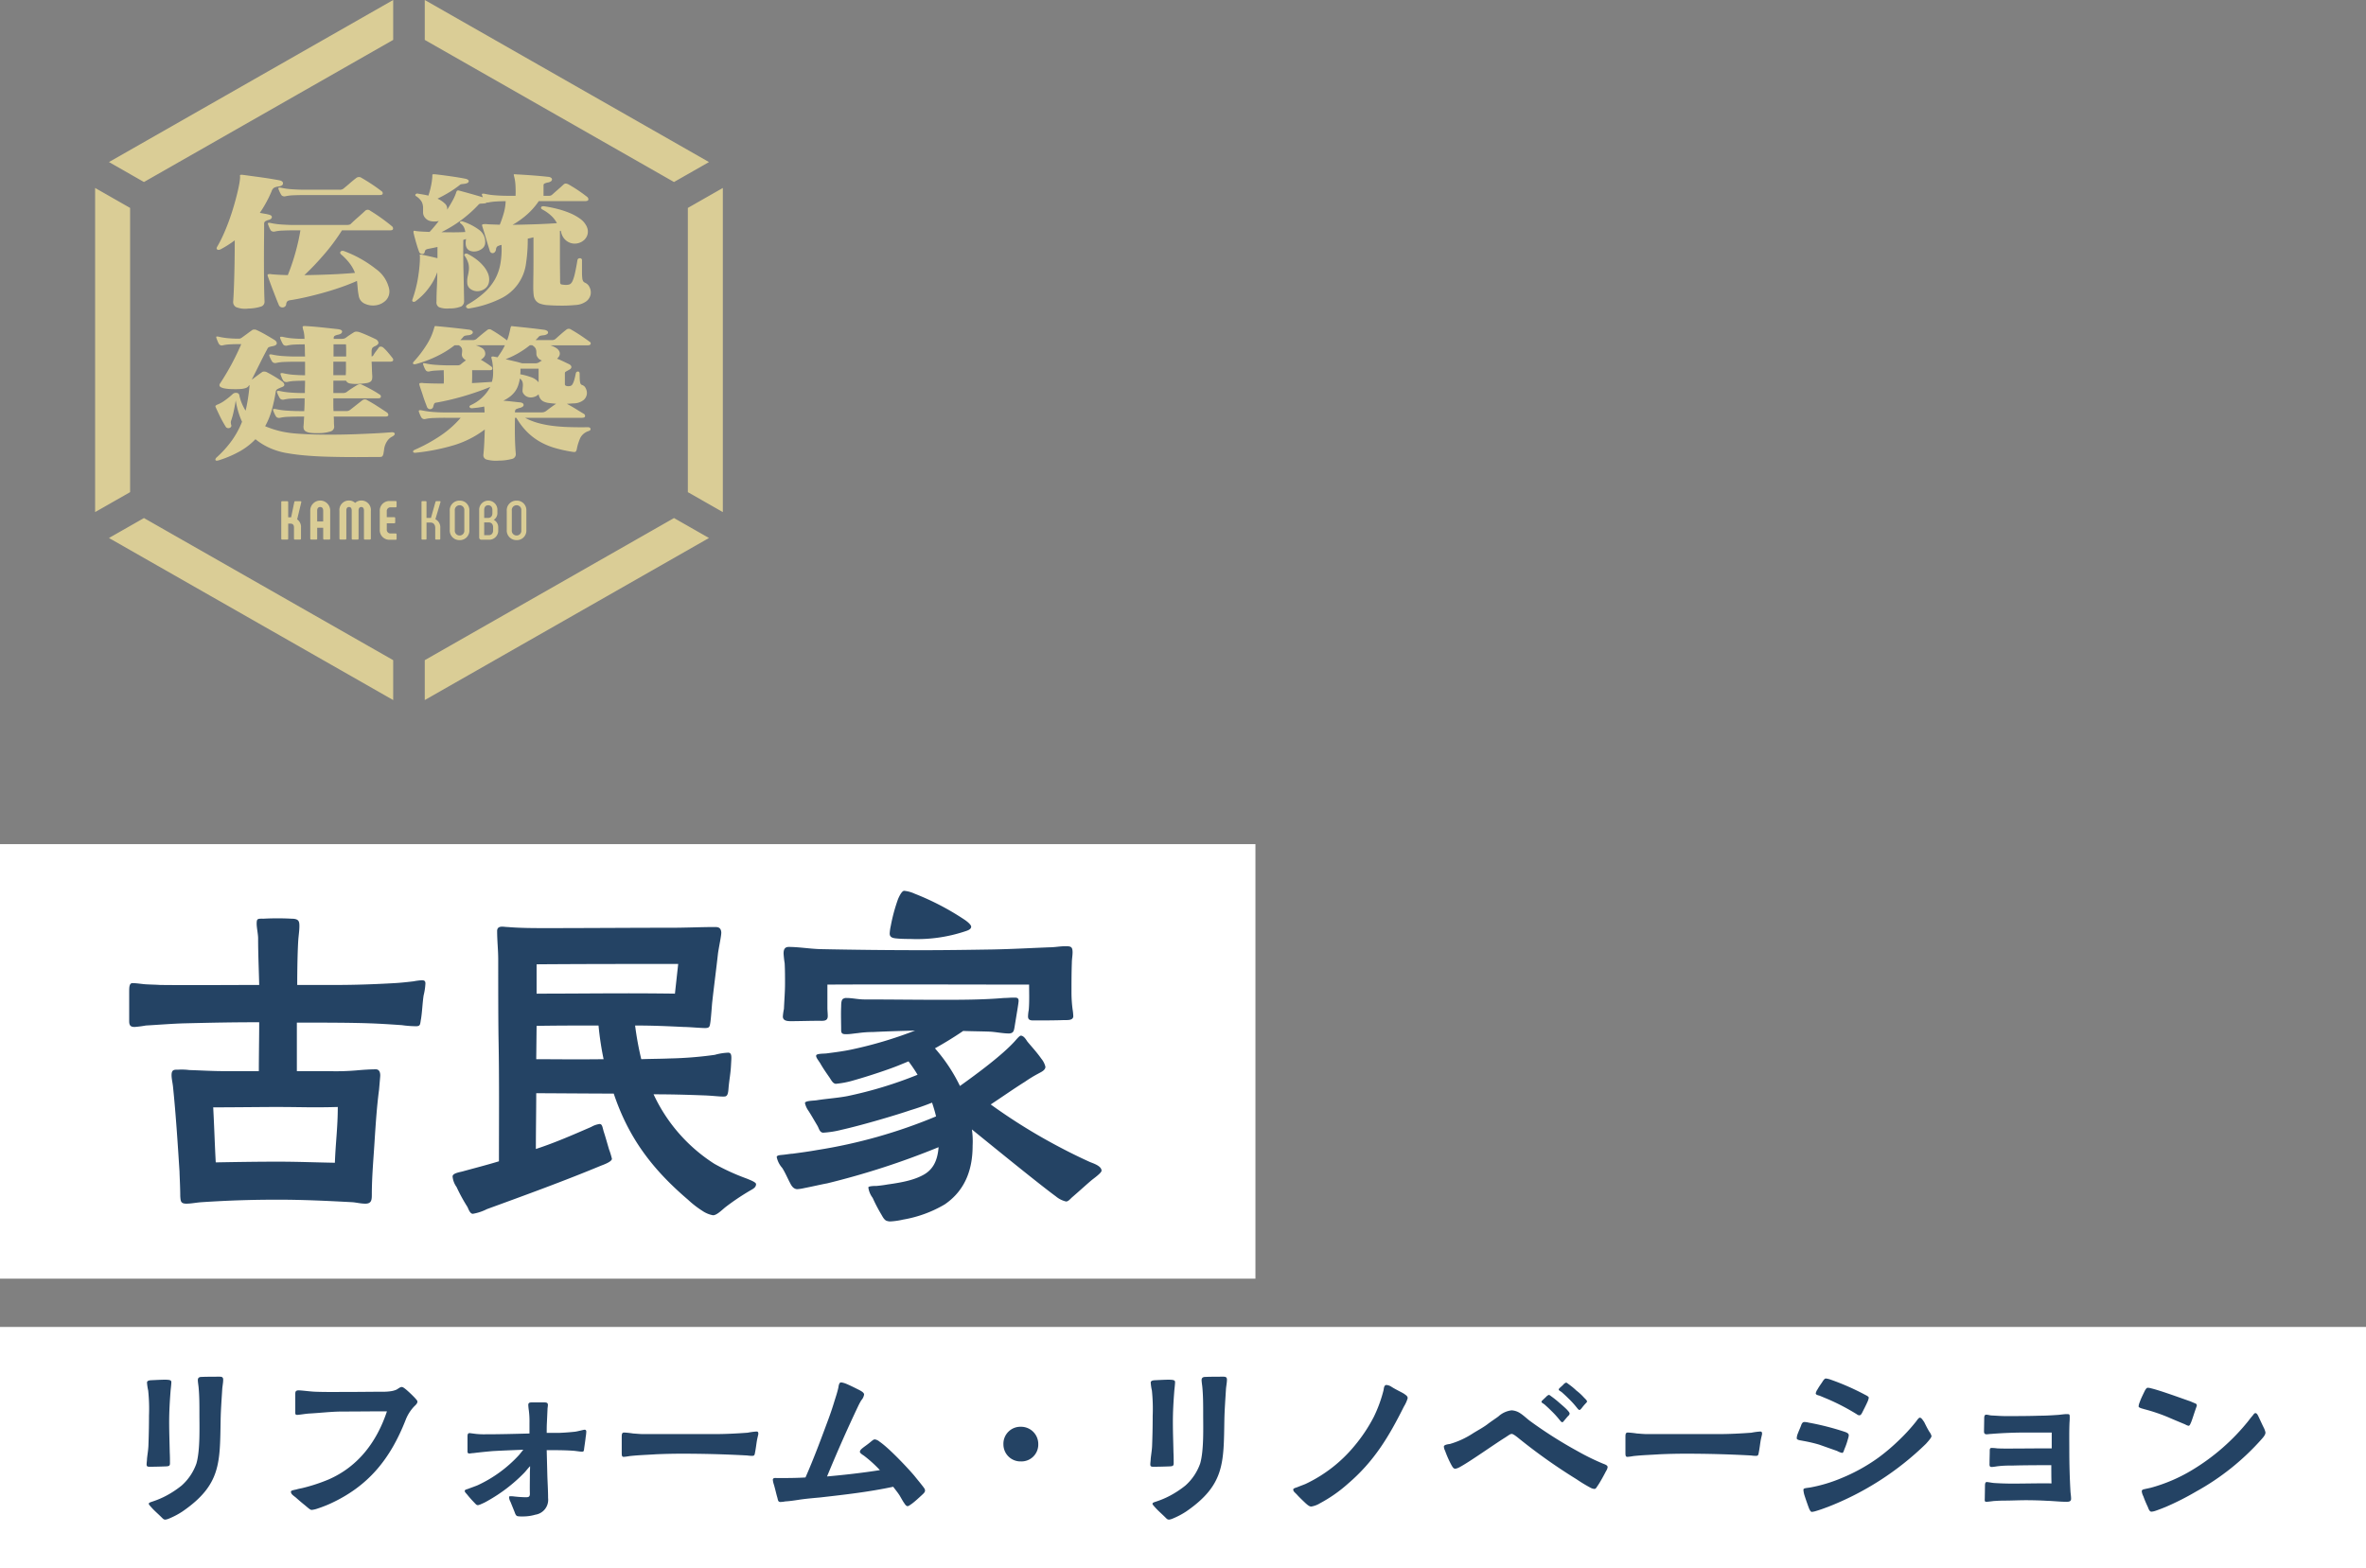 <svg xmlns="http://www.w3.org/2000/svg" width="490" height="324.843" viewBox="0 0 490 324.843">
  <rect x="0" y="0" width="490" height="324.843" fill="#808080" stroke="none"/>
  <g id="グループ_74755" data-name="グループ 74755" transform="translate(15683 12639.843)">
    <path id="パス_138526" data-name="パス 138526" d="M286.944,1387.092l-7.245,4.132v-67.135l7.245,4.133Zm54.485-93.671v-8.264l-58.862,33.567,7.245,4.133Zm58.157,29.436,7.245-4.133-58.862-33.567v8.264Zm-109.774,69.6-7.245,4.132,58.862,33.568v-8.264Zm58.157,29.436v8.264l58.862-33.568-7.245-4.132Zm54.485-93.671v58.87l7.245,4.132v-67.135Zm-84.568-5.715q-1.837-.346-3.777-.614t-3.818-.519c-.408-.042-.606,0-.592.126a3.988,3.988,0,0,1,.021.409,8.461,8.461,0,0,1-.143,1.195q-.144.849-.429,2.029t-.694,2.595q-.41,1.416-.939,2.9t-1.164,2.925a26.377,26.377,0,0,1-1.368,2.705q-.246.409.02.583t.756-.079a22.549,22.549,0,0,0,2.858-1.825q0,1.51-.021,3.272t-.061,3.476q-.041,1.714-.1,3.256t-.143,2.674a1.188,1.188,0,0,0,.592,1.148,5,5,0,0,0,2.553.3,8.911,8.911,0,0,0,2.613-.409,1.026,1.026,0,0,0,.734-1.07q-.081-2.045-.1-4.309t-.02-4.405q0-2.169.02-4.073t.021-3.224a.665.665,0,0,1,.184-.551,2.884,2.884,0,0,1,.8-.33q.572-.157.612-.551t-.694-.55a6.989,6.989,0,0,0-.755-.158c-.368-.062-.715-.126-1.041-.188a25.5,25.5,0,0,0,2.45-4.5,1.308,1.308,0,0,1,.51-.708,2.984,2.984,0,0,1,1-.267c.543-.084.823-.288.836-.613S318.376,1322.612,317.886,1322.507Zm23.275,9.5q-.98-.817-2.144-1.652t-2.348-1.557a.779.779,0,0,0-1.021,0q-.775.725-1.531,1.384t-1.409,1.29a.65.65,0,0,1-.367.22,1.967,1.967,0,0,1-.49.063H320.907q-1.143,0-2.531-.094a14.8,14.8,0,0,1-2.328-.315,1.1,1.1,0,0,0-.489-.015c-.082.031-.1.131-.041.3s.136.378.245.629a4.051,4.051,0,0,0,.285.567.665.665,0,0,0,.368.267.87.87,0,0,0,.49.016,8.832,8.832,0,0,1,1.735-.2q1.124-.048,2.308-.048h1.265a41.34,41.34,0,0,1-.959,4.357,43,43,0,0,1-1.654,4.923q-2.205-.063-3.43-.188a1.249,1.249,0,0,0-.694.031c-.082.063-.082.209,0,.44q.245.66.531,1.447t.592,1.573q.306.786.592,1.526t.531,1.305a.8.8,0,0,0,.877.551.732.732,0,0,0,.674-.708.94.94,0,0,1,.266-.582,1.244,1.244,0,0,1,.551-.2q1.47-.22,3.267-.629t3.654-.929q1.859-.519,3.655-1.148t3.266-1.29c.055.5.1,1.013.144,1.526a13.423,13.423,0,0,0,.224,1.589,2.1,2.1,0,0,0,1.286,1.62,4,4,0,0,0,2.266.314,3.658,3.658,0,0,0,2.063-1.022,2.654,2.654,0,0,0,.673-2.391,6.846,6.846,0,0,0-2.756-4.12,24.3,24.3,0,0,0-6.472-3.65q-.531-.219-.8.047t.1.614a11.743,11.743,0,0,1,1.878,2,8.048,8.048,0,0,1,.98,1.808q-2.532.221-5.268.33t-5.226.142q1.184-1.1,2.307-2.3t2.144-2.407q1.02-1.211,1.858-2.375t1.49-2.2h9.963c.381,0,.586-.1.613-.3A.61.61,0,0,0,341.161,1332.007ZM339,1324.74q-1.021-.786-2.1-1.494T334.873,1322a.9.9,0,0,0-1.062,0q-.7.535-1.328,1.085t-1.285,1.086a1.172,1.172,0,0,1-.858.283h-7.268q-1.143,0-2.532-.094a14.916,14.916,0,0,1-2.327-.315,1.123,1.123,0,0,0-.49-.016c-.082.031-.1.132-.041.3a5.117,5.117,0,0,0,.265.63,5.957,5.957,0,0,0,.306.565.659.659,0,0,0,.368.268.87.87,0,0,0,.49.016,8.81,8.81,0,0,1,1.736-.205q1.122-.047,2.307-.047h15.475q.572,0,.633-.283A.533.533,0,0,0,339,1324.74Zm42.67,1.258a30.148,30.148,0,0,0-3.92-2.642c-.436-.231-.775-.231-1.02,0q-.573.536-1.185,1.069t-1.143,1.007a.983.983,0,0,1-.368.236,1.658,1.658,0,0,1-.449.047h-1.02v-2.17a.39.39,0,0,1,.183-.362,2.973,2.973,0,0,1,.756-.236,1.334,1.334,0,0,0,.632-.267.5.5,0,0,0,.185-.362.444.444,0,0,0-.2-.346,1.148,1.148,0,0,0-.613-.189q-1.389-.157-3.043-.283t-3.409-.22c-.245-.021-.422-.032-.53-.032-.083,0-.123.032-.123.095a1.34,1.34,0,0,0,.061.314c.041.147.088.357.143.63a10.382,10.382,0,0,1,.163,1.6q.041,1.007,0,1.824h-1.755q-1.063,0-2.369-.094a14.549,14.549,0,0,1-2.246-.315,1.239,1.239,0,0,0-.51-.016c-.1.032-.116.132-.061.3.027.062.054.131.081.2s.054.152.082.236q-1.143-.347-2.429-.708t-2.471-.676a.6.6,0,0,0-.429.015,1.127,1.127,0,0,0-.224.488,10,10,0,0,1-.715,1.573q-.512.943-1.123,1.887a1.429,1.429,0,0,0-.51-1.321,5.229,5.229,0,0,0-1.491-.975,28.192,28.192,0,0,0,2.511-1.368,20.9,20.9,0,0,0,2.145-1.495.635.635,0,0,1,.326-.141c.108-.01.327-.037.653-.079.545-.083.823-.256.838-.519s-.252-.445-.8-.55q-1.307-.252-2.96-.488t-3.042-.393c-.464-.042-.7-.026-.715.047a2.747,2.747,0,0,0-.021.424,13.1,13.1,0,0,1-.264,1.888,16.242,16.242,0,0,1-.552,2.045q-.49-.126-1.041-.22c-.368-.064-.742-.126-1.123-.189a.465.465,0,0,0-.49.141q-.164.205.123.394a3.315,3.315,0,0,1,1.183,1.227,2.82,2.82,0,0,1,.246,1.132v1.07a1.756,1.756,0,0,0,.449,1.069,2,2,0,0,0,1.225.676,3.883,3.883,0,0,0,1.592-.047q-.449.567-.918,1.133t-1,1.132q-.735-.031-1.389-.063c-.435-.02-.844-.052-1.224-.094-.137-.021-.259-.042-.368-.063a.721.721,0,0,0-.245-.016c-.055.011-.088.053-.1.126a1.161,1.161,0,0,0,.021.362q.2.849.51,1.934t.633,1.935a.646.646,0,0,0,.633.456c.312.011.5-.173.551-.55a.571.571,0,0,1,.266-.378,1.933,1.933,0,0,1,.51-.157q.856-.157,1.837-.377v2.328q-.9-.22-1.674-.394t-1.552-.33q-.489-.094-.449.062a2.231,2.231,0,0,1,.041.5q0,.849-.1,1.934t-.286,2.234q-.183,1.149-.49,2.328t-.674,2.218q-.122.345.123.456a.557.557,0,0,0,.572-.142,12.447,12.447,0,0,0,2.776-2.815,11.709,11.709,0,0,0,1.675-3.162c0,.462-.008.955-.021,1.479s-.034,1.059-.061,1.6-.048,1.081-.061,1.6-.021,1.006-.021,1.447a1.109,1.109,0,0,0,.531,1.132,4.656,4.656,0,0,0,2.165.252,5.985,5.985,0,0,0,2.429-.409,1.241,1.241,0,0,0,.592-1.164q-.042-2.8-.123-6.008t-.04-6.606c.054-.021.149-.053.285-.095s.231-.073.286-.095a4.791,4.791,0,0,0-.082.881,2.245,2.245,0,0,0,.123.756,1.343,1.343,0,0,0,.858.833,2.408,2.408,0,0,0,1.286.063,2.744,2.744,0,0,0,1.2-.582,1.529,1.529,0,0,0,.572-1.132,3.046,3.046,0,0,0-1.225-2.69,11.756,11.756,0,0,0-3.389-1.746.545.545,0,0,0-.551.032q-.184.157.1.377a2.18,2.18,0,0,1,.694.849,3.028,3.028,0,0,1,.245.912q-1.185.064-2.45.064t-2.491-.032a26.541,26.541,0,0,0,7.718-5.725.568.568,0,0,1,.347-.173c.122-.01.374-.026.755-.047a1.2,1.2,0,0,0,.654-.221.428.428,0,0,0,.326,0,10.913,10.913,0,0,1,1.551-.188q.981-.063,1.96-.063a10.493,10.493,0,0,1-.367,2.375,21.027,21.027,0,0,1-.857,2.5q-.818-.031-1.368-.047t-1.082-.048a4.071,4.071,0,0,0-1.062,0c-.136.043-.178.169-.122.378q.325,1.007.734,2.391t.817,2.674a.688.688,0,0,0,.286.44.588.588,0,0,0,.408.094.662.662,0,0,0,.388-.236,1,1,0,0,0,.225-.582.87.87,0,0,1,.286-.581,2.912,2.912,0,0,1,.857-.3,18.154,18.154,0,0,1-.245,3.964,10.311,10.311,0,0,1-1.143,3.209,11.064,11.064,0,0,1-2.164,2.689,19.631,19.631,0,0,1-3.39,2.438q-.572.346-.347.645a.615.615,0,0,0,.674.2,22.743,22.743,0,0,0,6.431-2.03,9.381,9.381,0,0,0,5.248-7.219,33.454,33.454,0,0,0,.367-5.19q.244-.063.612-.142t.572-.142v5.254q0,1.384-.021,2.721t-.02,2.375a13.227,13.227,0,0,0,.082,1.6,2.378,2.378,0,0,0,.408,1.117,2,2,0,0,0,.96.692,5.879,5.879,0,0,0,1.653.3q1.226.094,2.777.094a27.868,27.868,0,0,0,2.818-.126,4.123,4.123,0,0,0,2.327-.8,2.393,2.393,0,0,0,.858-1.416,2.369,2.369,0,0,0-.225-1.463,1.79,1.79,0,0,0-.878-.912,1.053,1.053,0,0,1-.429-.315,1.46,1.46,0,0,1-.2-.66,11.1,11.1,0,0,1-.061-1.321v-2.36a.393.393,0,0,0-.449-.44.446.446,0,0,0-.49.377q-.286,1.7-.511,2.69a9.174,9.174,0,0,1-.449,1.51,1.784,1.784,0,0,1-.449.692.961.961,0,0,1-.47.205,2.529,2.529,0,0,1-.612.046c-.191-.01-.354-.025-.49-.046-.3-.021-.476-.079-.531-.174a1.33,1.33,0,0,1-.082-.581q0-.725-.02-1.983t-.02-2.736v-5.662l.2-.032a3.231,3.231,0,0,0,.817,1.777,2.915,2.915,0,0,0,1.347.8,2.9,2.9,0,0,0,2.715-.723,2.438,2.438,0,0,0,.674-1.243,2.5,2.5,0,0,0-.286-1.651,4.1,4.1,0,0,0-1.327-1.478,10.677,10.677,0,0,0-2.123-1.165,18.41,18.41,0,0,0-2.573-.849,26.4,26.4,0,0,0-2.674-.535c-.354-.042-.571.022-.654.189s0,.325.245.472a8.491,8.491,0,0,1,2,1.447,5.741,5.741,0,0,1,1.02,1.384q-2.165.157-4.634.236t-4.553.11a17.4,17.4,0,0,0,3.1-2.233,14.314,14.314,0,0,0,2.328-2.674h9.554c.463,0,.7-.111.715-.331A.616.616,0,0,0,381.667,1326Zm-20.375,17.365a3.26,3.26,0,0,0-.225-1.557,5.649,5.649,0,0,0-.919-1.51,9.038,9.038,0,0,0-1.449-1.384,11.873,11.873,0,0,0-1.818-1.149.588.588,0,0,0-.571-.015.244.244,0,0,0-.082.393,4.909,4.909,0,0,1,.8,1.7,4.1,4.1,0,0,1,.062,1.337q-.082.614-.224,1.211a4.514,4.514,0,0,0-.1,1.321,1.6,1.6,0,0,0,.714,1.337,2.4,2.4,0,0,0,1.47.425,2.716,2.716,0,0,0,1.51-.551A2.128,2.128,0,0,0,361.292,1343.363Zm-20.05,32.212q.613-.345.49-.644c-.081-.2-.34-.278-.775-.236q-1.431.126-3.308.22t-3.961.173q-2.082.078-4.226.094t-4.144-.031q-2-.048-3.716-.173a23.106,23.106,0,0,1-2.94-.378,19.5,19.5,0,0,1-2-.519q-.939-.3-1.756-.645a15.651,15.651,0,0,0,1.368-3.334,32.857,32.857,0,0,0,.837-3.869.736.736,0,0,1,.368-.5,8.562,8.562,0,0,1,.939-.409c.326-.126.483-.293.47-.5a1.014,1.014,0,0,0-.47-.66q-.654-.472-1.511-.992t-1.715-.959a1.163,1.163,0,0,0-.49-.094.676.676,0,0,0-.408.094q-.533.378-1.041.755t-.838.629a.958.958,0,0,1-.143.1.98.98,0,0,0-.142.094q.814-1.6,1.633-3.256t1.633-3.161a.621.621,0,0,1,.327-.331,6.363,6.363,0,0,1,.816-.2q.736-.157.776-.551t-.49-.739q-.816-.5-1.837-1.085t-1.8-.928a1,1,0,0,0-.531-.126.715.715,0,0,0-.449.126q-.489.346-1.123.817t-1.041.755a1.535,1.535,0,0,1-.306.158,1.118,1.118,0,0,1-.306.031h-.327q-.817,0-1.858-.094a14.488,14.488,0,0,1-1.981-.314.913.913,0,0,0-.449-.016c-.054.031-.054.131,0,.3s.137.383.245.644a3.738,3.738,0,0,0,.286.582.693.693,0,0,0,.776.283,7.729,7.729,0,0,1,1.45-.2q.836-.048,1.612-.047h.776q-.939,2.171-2.041,4.215t-2.41,4.027a.462.462,0,0,0-.06.314.5.5,0,0,0,.264.346,2.434,2.434,0,0,0,.8.267,9.28,9.28,0,0,0,1.45.142q1.1.031,1.756-.016a4.913,4.913,0,0,0,1.02-.157,1.475,1.475,0,0,0,.531-.251,1.384,1.384,0,0,0,.245-.268.054.054,0,0,1,.021-.047.056.056,0,0,0,.02-.047h.122q-.121,1.416-.327,2.737t-.489,2.516a9.714,9.714,0,0,1-1.307-3.208.576.576,0,0,0-.551-.472.961.961,0,0,0-.8.22,15.016,15.016,0,0,1-1.593,1.305,6.857,6.857,0,0,1-1.593.9,1.069,1.069,0,0,0-.387.252c-.041.062-.021.178.061.346q.408.912.918,1.95a22.305,22.305,0,0,0,1.123,2.013.557.557,0,0,0,.347.283.733.733,0,0,0,.43,0,.6.6,0,0,0,.326-.236.4.4,0,0,0,.041-.393,2.478,2.478,0,0,1-.082-.534,1.167,1.167,0,0,1,.082-.409,14.98,14.98,0,0,0,.51-1.857q.266-1.194.429-2.3a17.925,17.925,0,0,0,.531,2.375,15.6,15.6,0,0,0,.776,2.061,18.127,18.127,0,0,1-2.042,3.79,22.1,22.1,0,0,1-3.226,3.6q-.327.315-.224.551c.067.157.32.162.755.015a22.429,22.429,0,0,0,4.369-1.887,13.894,13.894,0,0,0,3.144-2.454,13.266,13.266,0,0,0,3.757,2.139,14.664,14.664,0,0,0,2.94.771q1.755.3,3.8.472t4.226.236q2.182.063,4.226.079t3.8,0q1.755-.016,2.94-.016.49,0,.613-.173a1.531,1.531,0,0,0,.2-.488q.081-.441.143-.928a3.988,3.988,0,0,1,.245-.959,3.948,3.948,0,0,1,.51-.913A2.66,2.66,0,0,1,341.242,1375.575Zm.041-16.263q-.408-.534-.959-1.18a9.013,9.013,0,0,0-1-1.022.779.779,0,0,0-.49-.157.436.436,0,0,0-.367.157q-.244.346-.592.8a6.535,6.535,0,0,0-.552.833.588.588,0,0,1-.367.252v-1.132a1.538,1.538,0,0,1,.143-.629,1.735,1.735,0,0,1,.633-.409c.49-.231.7-.488.633-.771a1.044,1.044,0,0,0-.633-.676q-.573-.283-1.49-.692t-1.7-.693a2.174,2.174,0,0,0-.674-.141.994.994,0,0,0-.592.141q-.408.253-.857.551t-.776.55a1.224,1.224,0,0,1-.347.174,1.848,1.848,0,0,1-.592.078h-1.593v-.157a.509.509,0,0,1,.2-.472,2.883,2.883,0,0,1,.776-.252q.695-.156.756-.582t-.838-.55q-1.387-.156-3.184-.346t-3.349-.283c-.517-.042-.783-.005-.8.11a3.123,3.123,0,0,0,.184.865,6.845,6.845,0,0,1,.2,1.667q-1.225,0-2.389-.094a13.157,13.157,0,0,1-2.062-.315,1.2,1.2,0,0,0-.51-.015c-.1.031-.116.131-.062.3a5.73,5.73,0,0,0,.266.646,5.013,5.013,0,0,0,.306.581.66.66,0,0,0,.368.268.87.87,0,0,0,.49.016,7.86,7.86,0,0,1,1.531-.205q.918-.047,2.1-.047c.026.357.041.755.041,1.2q0,.63.04,1.321h-1.96q-1.143,0-2.532-.094a14.689,14.689,0,0,1-2.327-.315,1.2,1.2,0,0,0-.51-.015c-.1.031-.117.131-.061.3a4.24,4.24,0,0,0,.265.614,6.226,6.226,0,0,0,.306.551.663.663,0,0,0,.367.267.865.865,0,0,0,.491.015,8.877,8.877,0,0,1,1.714-.2q1.1-.048,2.287-.047h1.96v2.8q-1.225,0-2.389-.095a14.222,14.222,0,0,1-2.1-.314,1.205,1.205,0,0,0-.51-.016c-.1.032-.116.131-.061.3s.136.383.245.644a3.807,3.807,0,0,0,.286.583.662.662,0,0,0,.387.267.949.949,0,0,0,.511.016,7.881,7.881,0,0,1,1.532-.2q.918-.048,2.1-.048,0,.63-.02,1.274t-.02,1.274h-.491q-1.143,0-2.429-.094a14.514,14.514,0,0,1-2.226-.315q-.775-.156-.612.283a4.991,4.991,0,0,0,.265.629,5.657,5.657,0,0,0,.307.567.654.654,0,0,0,.367.267.862.862,0,0,0,.49.016,8.413,8.413,0,0,1,1.633-.205q1.02-.047,2.2-.047h.45q0,.693-.021,1.353t-.061,1.29H322.01q-1.143,0-2.531-.095a14.912,14.912,0,0,1-2.328-.314,1.21,1.21,0,0,0-.511-.016c-.1.032-.115.131-.061.3a5.925,5.925,0,0,0,.266.645,5.209,5.209,0,0,0,.306.582.657.657,0,0,0,.368.267.858.858,0,0,0,.489.016,8.8,8.8,0,0,1,1.715-.205q1.1-.047,2.287-.047h.98c-.027.357-.048.692-.061,1.006s-.035.609-.061.882a1.789,1.789,0,0,0,.041.676.859.859,0,0,0,.408.5,2.538,2.538,0,0,0,.959.3,10.371,10.371,0,0,0,1.736.063,7.82,7.82,0,0,0,2.532-.378,1.012,1.012,0,0,0,.653-1.132c-.028-.293-.041-.6-.041-.913,0-.334-.014-.67-.041-1.006h10.657a.977.977,0,0,0,.511-.095.264.264,0,0,0,.143-.219.593.593,0,0,0-.082-.3.719.719,0,0,0-.163-.205q-.941-.628-2.042-1.337t-2.042-1.211a.838.838,0,0,0-1.061,0q-.573.441-1.266.991t-1.225.959a1.263,1.263,0,0,1-.858.284h-2.613q-.041-.63-.041-1.29v-1.353h9.229q.572,0,.612-.3a.434.434,0,0,0-.2-.457q-.941-.628-1.94-1.164t-1.735-.881a.846.846,0,0,0-.51-.126,1.581,1.581,0,0,0-.429.126q-.49.283-1.123.693t-1.123.786a1.24,1.24,0,0,1-.776.22h-2V1364h2.614a1.111,1.111,0,0,0,.836.582,7.9,7.9,0,0,0,1.941.079q.938-.063,1.49-.158a1.862,1.862,0,0,0,.816-.3.86.86,0,0,0,.327-.551,3.35,3.35,0,0,0,.02-.849c-.027-.378-.047-.807-.061-1.29s-.034-.965-.061-1.447h3.838q.531,0,.613-.252A.517.517,0,0,0,341.283,1359.312Zm-9.636.755v1.447c0,.483-.014.933-.041,1.353h-2.573v-2.8Zm.04-1.07h-2.613v-2.516h2.573q.041.471.04,1.132Zm50.43-3.051q-.981-.723-1.96-1.369t-1.919-1.179a.782.782,0,0,0-.9,0q-.573.441-1.184.975t-1.1.975a1.13,1.13,0,0,1-.775.252h-3.349a2.049,2.049,0,0,1,.266-.283,2.106,2.106,0,0,0,.265-.283.937.937,0,0,1,.388-.315,4.4,4.4,0,0,1,.756-.126,1.555,1.555,0,0,0,.673-.22.435.435,0,0,0,.225-.346.444.444,0,0,0-.2-.346,1.417,1.417,0,0,0-.654-.22q-1.389-.189-3.1-.378t-3.308-.346c-.245-.042-.381-.031-.408.031s-.068.179-.122.347q-.123.63-.286,1.274a10.955,10.955,0,0,1-.408,1.274q-.817-.63-1.634-1.18t-1.592-.991a.72.72,0,0,0-.858,0q-.612.473-1.184.944t-1.062.912a1.232,1.232,0,0,1-.775.252H355.33c.108-.1.2-.2.286-.283a3.4,3.4,0,0,0,.245-.283,1,1,0,0,1,.367-.315,3.83,3.83,0,0,1,.736-.126,1.632,1.632,0,0,0,.714-.22.5.5,0,0,0,.245-.346.419.419,0,0,0-.184-.361,1.279,1.279,0,0,0-.653-.236q-1.47-.189-3.226-.378t-3.471-.346c-.245-.021-.374,0-.388.062s-.048.179-.1.347a12.415,12.415,0,0,1-1.511,3.4,24.061,24.061,0,0,1-2.735,3.586c-.137.169-.163.3-.082.41s.258.125.531.062a24.407,24.407,0,0,0,4.41-1.651,20.212,20.212,0,0,0,3.634-2.25H355a1.351,1.351,0,0,1,.632.614,1.523,1.523,0,0,1,.082.6c-.014.2-.035.41-.061.63a1.058,1.058,0,0,0,.2.707,1.814,1.814,0,0,0,.653.567,9.59,9.59,0,0,0-1.1.849,1.044,1.044,0,0,1-.654.189H352.88q-1.1,0-2.491-.094a14.771,14.771,0,0,1-2.327-.315.772.772,0,0,0-.408-.016c-.055.032-.055.131,0,.3s.128.362.224.582a3.689,3.689,0,0,0,.265.519.7.7,0,0,0,.776.283,6.98,6.98,0,0,1,1.266-.173q.775-.047,1.715-.078c0,.419.006.865.021,1.336s.006.95-.021,1.432q-1.553,0-2.654-.032c-.735-.02-1.239-.042-1.511-.063a1.974,1.974,0,0,0-.817.016c-.081.053-.1.2-.04.425q.122.409.326.991t.409,1.226q.2.645.428,1.243t.388,1.038a.672.672,0,0,0,.286.347.678.678,0,0,0,.408.11.733.733,0,0,0,.389-.158.621.621,0,0,0,.224-.424,4.864,4.864,0,0,1,.163-.488.443.443,0,0,1,.327-.267q1.306-.221,2.736-.551t2.9-.755q1.47-.424,2.919-.928t2.757-1.038a8.541,8.541,0,0,1-4.043,3.775q-.367.189-.224.44t.633.189q.652-.063,1.225-.141c.38-.053.762-.121,1.143-.2q.041.252.061.566c.014.21.02.43.02.661h-8.166q-1.143,0-2.43-.095a18.147,18.147,0,0,1-2.47-.346c-.463-.083-.64.021-.531.315.054.168.136.377.245.629a4.014,4.014,0,0,0,.286.566.739.739,0,0,0,.817.283,9.084,9.084,0,0,1,1.756-.2q1.141-.048,2.327-.047h3.226a20.8,20.8,0,0,1-4.1,3.649,33.518,33.518,0,0,1-5.369,2.957c-.3.125-.43.272-.388.44s.238.231.592.189a42.758,42.758,0,0,0,7.962-1.589,20.32,20.32,0,0,0,6.288-3.224q-.041,1.321-.1,2.658t-.184,2.532a.923.923,0,0,0,.715,1.054,7.481,7.481,0,0,0,2.471.205,10.85,10.85,0,0,0,2.715-.346.982.982,0,0,0,.8-1.1q-.163-1.983-.183-3.9t.02-3.523h.286a14.378,14.378,0,0,0,2.164,2.862,12.562,12.562,0,0,0,2.613,2.029,14.158,14.158,0,0,0,3.124,1.337,28.512,28.512,0,0,0,3.7.818c.381.063.613.047.694-.047a1.119,1.119,0,0,0,.2-.393,10.314,10.314,0,0,1,.777-2.5,2.938,2.938,0,0,1,1.715-1.368q.449-.157.367-.472t-.531-.315q-2.164.031-4-.031t-3.429-.267a20.64,20.64,0,0,1-2.981-.6,12.967,12.967,0,0,1-2.614-1.054h11.76c.436,0,.66-.111.674-.331a.538.538,0,0,0-.306-.519q-.735-.439-1.654-1.006t-1.817-1.038q.9-.063,1.429-.094a3.331,3.331,0,0,0,2.062-.708,1.994,1.994,0,0,0,.653-1.227,2.015,2.015,0,0,0-.245-1.2,1.186,1.186,0,0,0-.673-.644.668.668,0,0,1-.306-.174.8.8,0,0,1-.164-.362,3.666,3.666,0,0,1-.081-.676c-.015-.283-.021-.655-.021-1.116q0-.5-.368-.488t-.449.456a13.046,13.046,0,0,1-.326,1.369,3.761,3.761,0,0,1-.327.786.787.787,0,0,1-.367.346,1.237,1.237,0,0,1-.45.079,1.19,1.19,0,0,1-.612-.11.373.373,0,0,1-.163-.331v-2.233a.362.362,0,0,1,.183-.331c.123-.073.333-.193.634-.361q.529-.252.53-.6t-.49-.6q-.531-.252-1.184-.566t-1.307-.566a1.556,1.556,0,0,0,.551-.771,1.09,1.09,0,0,0-.081-.771,1.785,1.785,0,0,0-.674-.691,4.973,4.973,0,0,0-1.184-.536h7.8q.449,0,.551-.267A.358.358,0,0,0,382.117,1355.946Zm-17.558.723a10.39,10.39,0,0,1-.674,1.243q-.39.614-.837,1.243c-.11-.021-.232-.042-.368-.063s-.245-.042-.327-.063a1,1,0,0,0-.51,0c-.1.042-.1.2-.021.472a6.849,6.849,0,0,1,.164.817q.081.536.122,1.2a11.554,11.554,0,0,1,0,1.368,5.73,5.73,0,0,1-.245,1.369l-1.98.125q-.96.064-2.144.126c.027-.46.041-.912.041-1.353v-1.32h3.675c.3,0,.47-.09.51-.268a.47.47,0,0,0-.224-.488c-.219-.167-.531-.387-.94-.66s-.816-.524-1.224-.755a2.211,2.211,0,0,0,.714-.613,1.053,1.053,0,0,0,.184-.834,1.337,1.337,0,0,0-.633-.96,4.8,4.8,0,0,0-1.327-.582Zm10.616,12.112c-.382.251-.762.519-1.144.8s-.694.519-.939.708a1.5,1.5,0,0,1-.938.283h-5.513c0-.356.082-.577.245-.661a4.667,4.667,0,0,1,.816-.283,1.38,1.38,0,0,0,.552-.252.416.416,0,0,0,0-.691,1.108,1.108,0,0,0-.633-.19l-1.715-.188q-.858-.094-1.674-.158a7.629,7.629,0,0,0,1.49-.927,5.343,5.343,0,0,0,.98-1.039,4.757,4.757,0,0,0,.613-1.211,8.845,8.845,0,0,0,.347-1.415,1.386,1.386,0,0,1,.571.8,2.956,2.956,0,0,1,.041.849c-.027.283-.048.556-.061.818a1.027,1.027,0,0,0,.225.708,1.762,1.762,0,0,0,1.551.739,2.3,2.3,0,0,0,1.552-.645,2.4,2.4,0,0,0,.388.959,1.765,1.765,0,0,0,.714.567,3.715,3.715,0,0,0,1.082.283Q374.358,1368.717,375.175,1368.781Zm-2.94-8.935a2.764,2.764,0,0,0-.368.205c-.108.074-.218.142-.326.2a1.424,1.424,0,0,1-.694.157h-2.7l-1.02-.283q-1.062-.252-2.41-.566a18.627,18.627,0,0,0,5.023-2.9h.45a1.825,1.825,0,0,1,.714.645,1.658,1.658,0,0,1,.163.6c.014.2.021.4.021.613a1.181,1.181,0,0,0,.285.692.986.986,0,0,0,.347.362A3.745,3.745,0,0,0,372.235,1359.846Zm-.694,4.5a3.3,3.3,0,0,0-1.532-1.054,12.851,12.851,0,0,0-2.266-.613,4,4,0,0,0,.041-.566v-.6h3.757Zm-53.086,32.569h1.024a.187.187,0,0,0,.206-.2v-3.1h.484c.47,0,.712.272.712.8v2.3a.179.179,0,0,0,.2.2h1.046a.187.187,0,0,0,.207-.2v-2.26a1.934,1.934,0,0,0-.794-1.726l.851-3.544c.035-.124-.034-.215-.184-.215H321.18a.2.2,0,0,0-.23.17l-.655,3.168h-.61v-3.145a.183.183,0,0,0-.206-.193h-1.024c-.138,0-.207.068-.207.193v7.552A.182.182,0,0,0,318.455,1396.914Zm6,0h1.035a.179.179,0,0,0,.2-.2v-2.237h1.241v2.237a.187.187,0,0,0,.207.2h1.035a.187.187,0,0,0,.207-.2v-5.724a2.066,2.066,0,1,0-4.128,0v5.724A.182.182,0,0,0,324.454,1396.914Zm1.231-3.748v-2.283c0-.443.23-.716.62-.716s.621.273.621.716v2.283Zm9.126-4.339a1.84,1.84,0,0,0-1.264.5,1.8,1.8,0,0,0-1.265-.5A1.958,1.958,0,0,0,330.3,1391v5.712a.182.182,0,0,0,.207.2h1.012a.182.182,0,0,0,.207-.2v-5.815c0-.466.2-.727.552-.727s.563.261.563.727v5.815a.179.179,0,0,0,.2.2h1.011a.182.182,0,0,0,.207-.2v-5.815c0-.466.208-.727.552-.727.368,0,.564.261.564.727v5.815a.179.179,0,0,0,.2.2h1.023a.187.187,0,0,0,.207-.2V1391A1.961,1.961,0,0,0,334.811,1388.827Zm5.908,8.132h1.207a.184.184,0,0,0,.207-.193v-.92a.184.184,0,0,0-.207-.193h-1.035a.773.773,0,0,1-.793-.863v-1.25h1.541a.182.182,0,0,0,.207-.2v-.863a.186.186,0,0,0-.207-.2H340.1v-1.181a.772.772,0,0,1,.793-.863h1.035a.187.187,0,0,0,.207-.2v-.909a.184.184,0,0,0-.207-.193h-1.207a1.989,1.989,0,0,0-2.07,2.124v3.782A1.992,1.992,0,0,0,340.719,1396.959Zm6.734-.045h.724a.142.142,0,0,0,.15-.16v-3.361h.839c.61,0,.966.431.966,1.113v2.248a.145.145,0,0,0,.161.16h.725a.145.145,0,0,0,.161-.16v-2.226a1.869,1.869,0,0,0-1.012-1.828l1.058-3.566a.125.125,0,0,0-.138-.17h-.725a.172.172,0,0,0-.172.124l-.943,3.351h-.92v-3.328a.138.138,0,0,0-.15-.147h-.724a.141.141,0,0,0-.161.147v7.643A.145.145,0,0,0,347.453,1396.914Zm7.725.113a1.959,1.959,0,0,0,2.023-2.056v-4.065a1.959,1.959,0,0,0-2.023-2.056,1.99,1.99,0,0,0-2.036,2.135v3.907A1.99,1.99,0,0,0,355.178,1397.027Zm0-.954a1,1,0,0,1-.989-1.135v-4a1,1,0,0,1,.989-1.136.968.968,0,0,1,.977,1.056v4.157A.967.967,0,0,1,355.178,1396.073Zm7.068-3.248a1.621,1.621,0,0,0,.759-1.476v-.5a1.889,1.889,0,1,0-3.771,0v5.633a.447.447,0,0,0,.46.465h1.529a1.877,1.877,0,0,0,1.955-2.021v-.522A1.7,1.7,0,0,0,362.246,1392.825Zm-1.977-2.033c0-.613.31-.988.828-.988.552,0,.873.375.873.988v.636c0,.625-.333,1-.873,1h-.828Zm1.851,4.191c0,.636-.333,1.022-.92,1.022h-.931v-2.646h.931c.587,0,.92.386.92,1.033Zm4.862,2.044a1.958,1.958,0,0,0,2.023-2.056v-4.065a1.958,1.958,0,0,0-2.023-2.056,1.99,1.99,0,0,0-2.035,2.135v3.907A1.99,1.99,0,0,0,366.982,1397.027Zm0-.954a1,1,0,0,1-.989-1.135v-4a1,1,0,0,1,.989-1.136.968.968,0,0,1,.977,1.056v4.157A.967.967,0,0,1,366.982,1396.073Z" transform="translate(-15943 -13925)" fill="#dacd96"/>
    <g id="グループ_74754" data-name="グループ 74754" transform="translate(-15939.616 -20295)">
      <rect id="長方形_465" data-name="長方形 465" width="490" height="50" transform="translate(256.616 7930)" fill="#fff"/>
      <path id="パス_137680" data-name="パス 137680" d="M16.4.123a3.03,3.03,0,0,0,.82-.246,16.189,16.189,0,0,0,2.706-1.435c8.036-5.535,7.749-10.127,7.913-19.024.041-2.091.2-4.182.328-6.273.041-.656.2-1.353.2-2.009,0-.451-.2-.615-.7-.615-.574,0-2.706,0-3.608.041-.492,0-.9.041-.943.615,0,.451.123,1.107.164,1.6.164,1.8.164,3.608.164,5.412,0,2.911.164,7.544-.615,10.291a10.963,10.963,0,0,1-3.075,4.592A20.115,20.115,0,0,1,16.523-4.8a17.884,17.884,0,0,1-2.706,1.148c-.164.082-.861.205-.861.492,0,.164.246.41.533.738.615.7,1.435,1.394,2.132,2.091C15.949,0,16.072.123,16.4.123ZM13.12-10.824c.9,0,2.583-.041,3.485-.082.492-.041.738-.082.738-.615,0-.7,0-1.558-.041-2.214-.041-2.132-.123-4.264-.123-6.4,0-2.091.123-4.223.287-6.314.041-.533.164-1.435.164-1.927,0-.328-.287-.41-.656-.451-.7-.082-2.583.041-3.608.082-.492.041-.738.164-.779.451a10.655,10.655,0,0,0,.246,1.681A36.646,36.646,0,0,1,13-21.4c0,2.091-.041,4.182-.123,6.314-.041.861-.205,1.763-.287,2.624,0,.328-.082.82-.082,1.148C12.505-10.947,12.628-10.824,13.12-10.824ZM46.7-1.886a5,5,0,0,0,1.23-.287c.9-.287,2.009-.738,2.46-.943,8.077-3.649,12.628-9.389,15.785-17.466a8.491,8.491,0,0,1,1.6-2.583c.287-.328.82-.7.82-1.148,0-.2-.205-.41-.533-.779A23.655,23.655,0,0,0,66.3-26.773c-.451-.369-.738-.574-.943-.574-.369,0-.738.369-1.148.574a4.8,4.8,0,0,1-1.025.287,10.5,10.5,0,0,1-1.6.123c-2.46,0-4.961.041-7.421.041-2.214,0-4.469.041-6.683-.041-1.148-.041-2.788-.287-3.567-.287-.615.041-.615.369-.615.861v3.649c0,.41,0,.533.369.574.41,0,1.8-.246,2.583-.287,2.3-.123,4.551-.41,6.888-.41,3.034,0,6.109-.041,9.143-.041-2.091,6.273-5.9,11.4-12.054,14.1a35.892,35.892,0,0,1-5.494,1.8c-.164.041-.7.123-1.23.287-.574.123-1.107.205-1.107.451,0,.492.41.738.984,1.189.369.328,1.107.984,1.886,1.6C45.961-2.3,46.371-1.886,46.7-1.886ZM90.446-.533A9.149,9.149,0,0,0,93.029-.9a3.112,3.112,0,0,0,2.624-3.444c0-1.681-.123-3.362-.164-5.043l-.123-4.879c1.8,0,3.649,0,5.453.123.615.041,1.476.2,1.886.2.369,0,.369-.246.41-.615.082-.615.246-1.64.328-2.419a9.507,9.507,0,0,0,.123-1.107c0-.287-.123-.41-.369-.41-.164,0-1.558.369-1.968.41-1.148.123-2.255.205-3.362.246h-2.5c0-.738,0-1.435.041-2.173l.123-2.706c0-.287.082-.615.082-.9,0-.533-.369-.533-.9-.533H92.373c-.451,0-.82,0-.82.533a10.587,10.587,0,0,0,.123,1.189,18.165,18.165,0,0,1,.123,2.583v2.132c-3.034.082-6.109.164-9.143.164a15.8,15.8,0,0,1-1.968-.082l-1.271-.164c-.451,0-.451.369-.451.861v2.706c0,.328-.041.656.369.656.246,0,.574-.082.861-.082,1.271-.164,2.583-.287,3.895-.41,2.173-.123,4.305-.2,6.437-.287-.328.369-.615.779-.943,1.148A26.961,26.961,0,0,1,81.1-7.011c-.246.123-1.312.492-2.05.779-.123.041-.656.164-.656.369,0,.287.164.41.451.738a23.876,23.876,0,0,0,1.64,1.845c.2.2.328.41.656.41a2.861,2.861,0,0,0,.7-.246,9.648,9.648,0,0,0,1.312-.656,32.954,32.954,0,0,0,7.5-5.74c.41-.41.82-.984,1.271-1.435,0,.9-.041.656-.041,1.722,0,1.312-.041,2.665,0,3.977,0,.656-.246.738-.861.738A23.966,23.966,0,0,1,88.6-4.674a4.708,4.708,0,0,0-.779-.041c-.123,0-.246,0-.246.205a2.153,2.153,0,0,0,.287.943l.861,2.132c.205.615.369.82.7.861A6.409,6.409,0,0,0,90.446-.533Zm20.869-12.341a11.147,11.147,0,0,0,1.23-.164c1.886-.205,3.608-.246,5.412-.369,1.8-.082,3.649-.123,5.453-.123,4.51,0,9.02.123,13.489.369a8.675,8.675,0,0,0,.984.082c.451,0,.533-.123.615-.615.164-.82.246-1.517.369-2.337.123-.779.328-1.435.328-1.6,0-.287-.041-.492-.369-.492a14.223,14.223,0,0,0-1.845.246c-2.214.164-4.551.287-6.847.287H115.415c-.738,0-1.435-.082-2.132-.123a17.549,17.549,0,0,0-1.886-.2c-.492,0-.492.41-.492,1.025v3.034C110.905-13.2,110.905-12.874,111.315-12.874ZM170.109-2.665c.205,0,.451-.205.82-.451.738-.533,1.681-1.435,2.05-1.763.246-.246.738-.615.738-.984,0-.328-.123-.451-.328-.738-.451-.615-1.312-1.64-1.8-2.255-.861-1.066-5.125-5.7-7.3-7.175a1.978,1.978,0,0,0-.9-.451c-.328-.041-.533.2-.82.41-.615.533-1.394,1.066-1.6,1.23-.41.328-.738.574-.738.943,0,.246.574.615.779.738a26.135,26.135,0,0,1,3.362,3.034c-3.649.574-7.3.984-10.947,1.312,2.009-4.879,4.141-9.717,6.4-14.473a13.279,13.279,0,0,1,.7-1.312,2.307,2.307,0,0,0,.574-1.189c0-.41-.656-.738-.943-.9-.41-.2-1.763-.9-2.747-1.312a4.308,4.308,0,0,0-.984-.287.442.442,0,0,0-.328.082c-.205.164-.287.7-.328.984-.205.943-.492,1.8-.779,2.706q-.554,1.845-1.23,3.69c-1.517,4.1-3.034,8.2-4.8,12.218-1.927.123-3.9.123-5.863.123-.287,0-.9-.123-.9.369a4.387,4.387,0,0,0,.205.943c.287.943.533,2.091.7,2.624s.123.984.615,1.025a6.487,6.487,0,0,0,1.066-.123c.82-.041,1.927-.2,2.993-.369,1.394-.2,2.87-.328,4.223-.451,5.084-.574,10.168-1.148,15.129-2.214.451.615.943,1.189,1.353,1.845.287.492.533.943.82,1.394C169.494-3.2,169.74-2.665,170.109-2.665Zm23.452-9.266a3.479,3.479,0,0,0,3.608-3.567,3.562,3.562,0,0,0-3.608-3.608,3.513,3.513,0,0,0-3.608,3.608A3.528,3.528,0,0,0,193.561-11.931ZM224.27.123a3.03,3.03,0,0,0,.82-.246A16.189,16.189,0,0,0,227.8-1.558c8.036-5.535,7.749-10.127,7.913-19.024.041-2.091.205-4.182.328-6.273.041-.656.205-1.353.205-2.009,0-.451-.205-.615-.7-.615-.574,0-2.706,0-3.608.041-.492,0-.9.041-.943.615,0,.451.123,1.107.164,1.6.164,1.8.164,3.608.164,5.412,0,2.911.164,7.544-.615,10.291a10.963,10.963,0,0,1-3.075,4.592A20.114,20.114,0,0,1,224.393-4.8a17.884,17.884,0,0,1-2.706,1.148c-.164.082-.861.205-.861.492,0,.164.246.41.533.738.615.7,1.435,1.394,2.132,2.091C223.819,0,223.942.123,224.27.123Zm-3.28-10.947c.9,0,2.583-.041,3.485-.082.492-.041.738-.082.738-.615,0-.7,0-1.558-.041-2.214-.041-2.132-.123-4.264-.123-6.4,0-2.091.123-4.223.287-6.314.041-.533.164-1.435.164-1.927,0-.328-.287-.41-.656-.451-.7-.082-2.583.041-3.608.082-.492.041-.738.164-.779.451a10.655,10.655,0,0,0,.246,1.681,36.648,36.648,0,0,1,.164,5.207c0,2.091-.041,4.182-.123,6.314-.041.861-.2,1.763-.287,2.624,0,.328-.082.82-.082,1.148C220.375-10.947,220.5-10.824,220.99-10.824Zm32.718,8.241a5.053,5.053,0,0,0,1.845-.7,29.453,29.453,0,0,0,5.74-4.018c5.412-4.633,8.446-9.676,11.6-15.99a7.189,7.189,0,0,0,.779-1.722c0-.451-.328-.615-.656-.861-.369-.287-1.681-.861-2.706-1.517a2.179,2.179,0,0,0-1.025-.369c-.533,0-.533.738-.615,1.107a28.389,28.389,0,0,1-2.009,5.494,32.824,32.824,0,0,1-4.018,6.027A29.379,29.379,0,0,1,252.6-7.3c-.246.123-1.066.41-1.763.7-.451.164-.861.246-.861.492,0,.369.246.533.7.984.615.7,1.558,1.558,1.8,1.8C252.806-3.034,253.257-2.583,253.708-2.583Zm58.63-3.649c.328,0,.41-.287.738-.738.574-.861,1.189-2.009,1.681-2.952a1.96,1.96,0,0,0,.328-.82c0-.41-.574-.574-.984-.738a49.426,49.426,0,0,1-5.33-2.624,90,90,0,0,1-9.8-6.232c-.656-.492-1.271-1.107-1.968-1.558a3.524,3.524,0,0,0-1.8-.615,4.86,4.86,0,0,0-2.747,1.271c-.738.533-1.558,1.066-2.3,1.64-.943.7-1.968,1.23-2.952,1.845a17.569,17.569,0,0,1-4.8,2.214c-.369.041-1.23.164-1.23.533a1.982,1.982,0,0,0,.246.861,20.961,20.961,0,0,0,1.353,3.034c.2.328.369.7.779.7a3.163,3.163,0,0,0,1.025-.41c2.173-1.189,6.929-4.592,9.307-6.068.7-.451,1.025-.738,1.353-.738s1.23.738,1.476.943a115.978,115.978,0,0,0,11.931,8.446,31.2,31.2,0,0,0,2.829,1.722A2.118,2.118,0,0,0,312.338-6.232ZM305.7-20.049c.123,0,.246-.164.41-.369.287-.328.574-.7.82-.943a.818.818,0,0,0,.287-.451c0-.287-.369-.615-.574-.861-.492-.492-.984-.9-1.6-1.435a18.755,18.755,0,0,0-1.476-1.189c-.287-.2-.492-.41-.656-.41a1.251,1.251,0,0,0-.533.369l-.779.738c-.123.123-.246.246-.205.369.041.164.287.246.656.533.451.41.82.738,1.394,1.312a17.956,17.956,0,0,1,1.64,1.8C305.327-20.3,305.491-20.049,305.7-20.049Zm3.567-2.542c.123,0,.246-.164.41-.328a11.529,11.529,0,0,1,.82-.984c.164-.164.328-.328.328-.451-.041-.246-.369-.533-.615-.779a11.347,11.347,0,0,0-1.6-1.476,13.025,13.025,0,0,0-1.476-1.23c-.287-.2-.492-.41-.656-.41a1.251,1.251,0,0,0-.533.369c-.164.2-.533.492-.779.738-.123.123-.246.246-.2.369.041.164.287.246.656.533.451.41.82.738,1.394,1.312a17.952,17.952,0,0,1,1.64,1.8C308.894-22.837,309.058-22.591,309.263-22.591Zm9.922,9.717a11.147,11.147,0,0,0,1.23-.164c1.886-.205,3.608-.246,5.412-.369,1.8-.082,3.649-.123,5.453-.123,4.51,0,9.02.123,13.489.369a8.674,8.674,0,0,0,.984.082c.451,0,.533-.123.615-.615.164-.82.246-1.517.369-2.337.123-.779.328-1.435.328-1.6,0-.287-.041-.492-.369-.492a14.223,14.223,0,0,0-1.845.246c-2.214.164-4.551.287-6.847.287H323.285c-.738,0-1.435-.082-2.132-.123a17.549,17.549,0,0,0-1.886-.2c-.492,0-.492.41-.492,1.025v3.034C318.775-13.2,318.775-12.874,319.185-12.874Zm38.171,11.4a3.94,3.94,0,0,0,.943-.205c.861-.246,1.927-.656,2.378-.82A60.537,60.537,0,0,0,381.013-15.58c.246-.287,1.148-1.23,1.148-1.6a2.542,2.542,0,0,0-.451-.9c-.451-.738-.861-1.6-1.066-2.009-.2-.246-.533-.9-.9-.9-.246,0-.615.574-.738.738a38.031,38.031,0,0,1-3.9,4.223,39.648,39.648,0,0,1-4.059,3.4,37.158,37.158,0,0,1-7.5,4.141,31.047,31.047,0,0,1-6.355,1.927c-.9.164-1.558.123-1.558.492a4.587,4.587,0,0,0,.2,1.107c.287.9.738,2.173.861,2.5C356.782-2.214,357.069-1.476,357.356-1.476Zm6.273-12.218c.287-.041.328-.328.492-.779a14.618,14.618,0,0,0,.738-2.132,3,3,0,0,0,.164-.738c0-.41-.451-.574-.779-.7a54.9,54.9,0,0,0-7.544-1.927,3.656,3.656,0,0,0-.9-.123c-.328,0-.533.328-.656.738-.205.533-.574,1.353-.779,1.927a3.515,3.515,0,0,0-.123.7c0,.41.984.451,1.271.533a30.78,30.78,0,0,1,3.362.779L362.6-14.1A4.11,4.11,0,0,0,363.629-13.694Zm3.608-7.79c.328,0,.533-.492.656-.738.164-.328.656-1.271.984-2.009a3.488,3.488,0,0,0,.287-.9c0-.287-.738-.574-.943-.7a51,51,0,0,0-7.052-3.075,4.168,4.168,0,0,0-.9-.2c-.328,0-.656.615-.82.861s-.615.861-.9,1.394a2.191,2.191,0,0,0-.369.82c0,.328.574.41.82.492l1.763.738a45.525,45.525,0,0,1,5.945,3.116A.779.779,0,0,0,367.237-21.484ZM393.518-3.567c.41,0,1.148-.123,1.6-.164.7-.041,1.394-.082,2.132-.082,1.476,0,2.952-.082,4.428-.082s2.952.041,4.428.123c1.353.041,2.706.205,4.018.205.451,0,.943-.041.943-.615,0-.492-.082-.984-.123-1.435q-.246-4.305-.246-8.61c0-1.968-.041-3.854.041-5.781.041-.451.041-.82.041-1.107,0-.574-.041-.615-.615-.615s-1.23.123-1.8.164c-1.23.082-2.5.164-3.731.164-2.378.082-4.8.082-7.175.082-.943,0-1.845-.082-2.788-.123-.369,0-.779-.164-1.189-.164s-.41.492-.41.82l-.041,2.542c0,.328,0,.656.492.7.287,0,.738-.082,1.025-.082,2.46-.2,4.92-.287,7.38-.287h5.125v3.28c-3.2,0-6.15.041-9.348.041-.492,0-1.23,0-1.968-.041a7.5,7.5,0,0,0-1.148-.082c-.328,0-.369.2-.369.656,0,.738-.041,1.681-.041,2.419,0,.41-.082.861.41.861.41,0,.984-.123,1.394-.164a21.461,21.461,0,0,1,2.788-.123c2.747-.082,5.453-.082,8.2-.082,0,1.271,0,2.542.041,3.772-2.706-.041-5.371.041-8.077.041q-1.906,0-3.813-.123c-.492-.041-1.025-.164-1.517-.205-.328,0-.369.41-.369.738l-.041,2.583C393.19-3.854,393.108-3.567,393.518-3.567Zm34.194,2.05a3.35,3.35,0,0,0,.9-.205c.738-.246,1.64-.615,2.05-.779a56.935,56.935,0,0,0,6.314-3.2,51.124,51.124,0,0,0,13.571-10.865c.287-.328.779-.861.779-1.353a3.945,3.945,0,0,0-.287-.861c-.41-.82-.779-1.64-1.107-2.337-.123-.246-.328-.779-.656-.82-.287,0-.41.287-.656.574-.328.369-.7.861-.82,1.025A44.056,44.056,0,0,1,436.24-10.209a33.678,33.678,0,0,1-8.651,3.731l-1.312.287c-.369.082-.533.164-.574.41a2.776,2.776,0,0,0,.328,1.066c.287.82.656,1.64.943,2.255C427.1-2.132,427.3-1.517,427.712-1.517Zm7.667-17.794c.287,0,.369-.369.533-.7.246-.574.574-1.681.861-2.5.164-.492.328-.9.328-.984a.432.432,0,0,0-.328-.451l-1.066-.451c-1.353-.451-5.986-2.173-8.036-2.665a2.786,2.786,0,0,0-.779-.123c-.246.041-.492.492-.615.738-.205.451-.7,1.394-.984,2.214a2.978,2.978,0,0,0-.246.9c0,.328.943.492,1.148.574a37.087,37.087,0,0,1,5.084,1.722c1.025.451,2.419,1.025,3.4,1.435A2.51,2.51,0,0,0,435.379-19.311Z" transform="translate(274.472 7969.783)" fill="#244364"/>
    </g>
    <g id="グループ_74753" data-name="グループ 74753" transform="translate(-15939.616 -20295)">
      <rect id="長方形_466" data-name="長方形 466" width="260" height="90" transform="translate(256.616 7830)" fill="#fff"/>
      <path id="パス_137681" data-name="パス 137681" d="M18.75.675c.975,0,2.025-.225,3.075-.3C27.525,0,32.4-.15,37.65-.15c5.1,0,9.975.225,15.525.525C54,.45,54.9.675,55.8.675c1.275,0,1.35-.75,1.35-1.875,0-3.825.375-7.725.6-11.55.225-3.375.45-6.825.9-10.2l.225-2.625c.075-.75-.075-1.575-.9-1.575q-1.575,0-4.05.225a50.351,50.351,0,0,1-5.775.15H41.625v-10.05c4.95,0,11.175,0,15.15.15,2.175.075,4.425.225,6.6.375a22,22,0,0,0,3.075.225c.825-.075.675-.45.9-1.575.225-1.425.3-3.375.525-4.8a13.119,13.119,0,0,0,.375-2.475c0-.525-.225-.675-.75-.675a13.577,13.577,0,0,0-1.725.225c-1.275.15-2.625.3-3.975.375-3.975.225-8.025.375-12,.375H41.7c0-3.225.075-7.2.225-9.375.075-.975.225-1.875.225-2.85s-.15-1.5-1.65-1.5c-1.425-.075-2.325-.075-2.85-.075s-1.575,0-2.925.075c-1.2,0-1.425-.075-1.425,1.05,0,.825.3,2.175.3,3,0,3.3.15,6.45.225,9.675-6.9,0-13.65.075-20.55,0-1.05-.075-2.1-.075-3.15-.15C9.3-44.85,8.4-45,7.65-45c-.75-.075-.75.9-.75,1.8v6.075c0,.9.3,1.2,1.125,1.2a21.818,21.818,0,0,0,2.325-.3c2.7-.15,5.325-.375,7.95-.45,6.3-.15,10.125-.225,15.525-.225,0,3.375-.075,6.75-.075,10.125h-7.2c-2.4,0-4.8-.15-7.2-.225a12.06,12.06,0,0,0-2.325-.075c-.75,0-1.35-.075-1.35,1.125,0,.75.225,1.65.3,2.4.6,5.85.975,11.775,1.35,17.625,0,.6.15,3.225.15,5.025C17.55.15,17.55.675,18.75.675ZM49.5-7.8c-4.35-.075-7.65-.225-12-.225-3.9,0-8.775.075-12.675.15-.225-4.125-.3-7.2-.525-11.4,4.65,0,9.75-.075,13.05-.075,5.25,0,7.35.15,12.75,0C50.1-15.15,49.65-12,49.5-7.8ZM127.8,3.075c.75,0,1.65-.9,2.55-1.65A49.342,49.342,0,0,1,135.6-2.1c.525-.3,1.125-.6,1.125-1.275,0-.45-1.575-.975-1.875-1.125a45.532,45.532,0,0,1-6.75-3.075,34.093,34.093,0,0,1-12.6-14.4c3.45,0,6.45.075,10.5.225,2.025.075,3.375.3,4.275.225.525-.075.675-.6.75-1.725.15-1.8.45-3.075.525-5.025.075-1.35.225-2.325-.6-2.325a11.9,11.9,0,0,0-2.775.45,77.7,77.7,0,0,1-9.375.75c-1.65.075-3.675.075-5.85.15a65.149,65.149,0,0,1-1.275-6.975c3.825,0,6.975.15,10.05.3.975,0,3.525.225,4.425.225.975,0,.975-.3,1.125-1.275.15-1.125.3-3.45.375-4.125.375-3.375.825-6.75,1.2-10.125.225-1.5.675-3.525.675-4.275-.075-1.05-.675-1.125-1.35-1.125-2.85,0-6,.15-8.85.15-8.775,0-17.175.075-26.025.075-2.625,0-5.325,0-8.025-.225-.375,0-.75-.075-1.125-.075-.525,0-1.05.15-1.05.9,0,2.025.225,3.9.225,5.925,0,5.325,0,12.6.075,16.875.15,8.325.075,16.65.075,24.9C81-7.35,78.675-6.75,76.2-6.075c-.675.225-2.325.375-2.325,1.125A4.4,4.4,0,0,0,74.7-2.775,35.122,35.122,0,0,0,76.95,1.35c.225.45.525,1.425,1.125,1.425A10.335,10.335,0,0,0,81,1.8c8.025-2.925,16.05-5.85,23.625-9,.6-.225,2.25-.825,2.25-1.425a16.234,16.234,0,0,0-.6-1.95c-.375-1.275-.75-2.625-1.05-3.525s-.3-1.725-.9-1.725a4.733,4.733,0,0,0-1.725.6c-3.975,1.725-7.575,3.3-11.475,4.575,0-4.275.075-7.725.075-11.55,3.3,0,10.8.075,16.05.075,3,8.925,7.725,15.45,15.375,21.975a20.268,20.268,0,0,0,3,2.325A5.735,5.735,0,0,0,127.8,3.075ZM91.2-29.25l.075-6.9c4.275-.075,8.55-.075,12.825-.075a63.578,63.578,0,0,0,1.05,6.975C99.45-29.175,93.975-29.25,91.2-29.25Zm.075-13.575V-48.9c9.825-.075,19.35-.075,29.325-.075l-.675,6.15C108.6-42.975,102-42.825,91.275-42.825Zm52.65,5.7c1.875,0,3.825-.075,5.775-.075.9,0,1.875.15,1.875-.975,0-.6-.075-1.125-.075-1.725v-4.8c13.875-.075,27.9,0,41.775,0,0,1.725.075,3.525-.075,5.25a8.265,8.265,0,0,0-.15,1.35c0,.75.525.825,1.125.825,1.725,0,4.5,0,6.3-.075.825,0,1.875.075,1.95-.75a10.163,10.163,0,0,0-.15-1.5,27.535,27.535,0,0,1-.225-3.45c0-2.025,0-4.05.075-6.15,0-.75.15-1.5.15-2.175,0-1.2-.375-1.275-1.5-1.275-1.05,0-2.175.225-3.225.225-3.9.15-7.875.375-11.85.45-4.8.075-9.6.15-14.4.15q-10.687,0-21.375-.225c-2.175-.075-4.35-.45-6.45-.45-.9,0-1.05.675-1.05,1.35a18.578,18.578,0,0,0,.225,2.025c.075,1.425.075,2.775.075,4.2,0,1.725-.15,3.45-.225,5.25a11.378,11.378,0,0,0-.225,1.575C142.275-37.2,143.175-37.125,143.925-37.125ZM168.75-54.15A31.459,31.459,0,0,0,180-55.725c.45-.15,1.275-.375,1.275-.975,0-.3-.525-.9-1.575-1.575a54.506,54.506,0,0,0-10.125-5.25,6.724,6.724,0,0,0-2.175-.6c-.375,0-.825.675-1.275,1.725a35.693,35.693,0,0,0-1.5,5.55,9.481,9.481,0,0,0-.225,1.575c0,.975.975.975,1.8,1.05C167.175-54.15,168.375-54.15,168.75-54.15Zm-4.8,58.425a1.665,1.665,0,0,0,.675.075,14.949,14.949,0,0,0,2.55-.375A25.258,25.258,0,0,0,175.8.825c4.5-3.075,5.775-7.65,5.775-12.15a17.216,17.216,0,0,0-.15-3.375c5.55,4.5,14.025,11.4,17.4,13.875a5.045,5.045,0,0,0,2.1,1.05c.375,0,.675-.3,1.2-.825,1.575-1.35,3.45-3.075,4.2-3.675.375-.3,1.95-1.425,1.95-1.875,0-.975-1.65-1.5-2.4-1.8-3.15-1.425-6.225-3-9.3-4.725a117.729,117.729,0,0,1-11.25-7.2c2.4-1.575,4.725-3.225,7.125-4.725a26.092,26.092,0,0,1,2.7-1.65c.525-.3,1.5-.675,1.5-1.425a4.128,4.128,0,0,0-.825-1.65c-1.05-1.5-2.4-2.925-2.925-3.6-.3-.45-.75-1.2-1.35-1.2-.3,0-1.125,1.05-1.35,1.275-2.625,2.85-7.575,6.525-11.25,9.15a34.314,34.314,0,0,0-5.175-7.8q3.038-1.688,5.85-3.6c1.875.075,3.75.075,5.625.15,1.2.075,2.625.375,3.9.375.9-.075.975-.525,1.125-1.425.3-1.875.825-4.875.825-5.325,0-.75-.525-.675-1.125-.675-.675,0-1.275.075-1.95.075-4.35.375-8.85.375-13.2.375-5.175,0-10.575-.075-15.675-.075-1.275,0-2.475-.3-3.675-.3a1.115,1.115,0,0,0-.675.15c-.45.15-.45,1.2-.45,1.65-.075,1.575,0,3.3,0,4.875,0,.75.375.825,1.05.825.825,0,1.575-.15,2.4-.225a22.247,22.247,0,0,1,3.15-.225c2.925-.15,5.775-.225,8.7-.3a85.181,85.181,0,0,1-13.05,3.9c-1.725.375-3.525.6-5.25.825-.45.075-2.175,0-2.175.45-.075.375.45.975.825,1.575.6,1.05,1.125,1.8,1.8,2.775.45.6.75,1.425,1.425,1.5a18.779,18.779,0,0,0,3.825-.75c2.7-.75,7.5-2.325,9.6-3.225l1.65-.675a30.1,30.1,0,0,1,1.875,2.775,84.772,84.772,0,0,1-14.55,4.425c-1.95.375-4.2.525-6.15.825-.675.15-2.55.075-2.625.6a4.361,4.361,0,0,0,.75,1.65c.675,1.05,1.125,1.875,1.8,3,.375.6.45,1.425,1.2,1.5a20.055,20.055,0,0,0,3.825-.6c4.65-1.05,11.625-3.15,14.25-4.05q2.25-.675,4.5-1.575c.3.9.6,1.875.825,2.85a106.773,106.773,0,0,1-24.675,6.975c-1.65.3-3.375.525-5.025.75-.375,0-1.2.15-1.95.225-.675.075-1.275.075-1.35.45a4.828,4.828,0,0,0,1.125,2.25c.6.9,1.125,2.175,1.65,3.15.3.6.675,1.2,1.425,1.275a8.915,8.915,0,0,0,1.5-.225c1.575-.3,3.825-.825,4.725-.975a162.34,162.34,0,0,0,23.1-7.5c-.225,3.075-1.35,4.725-3.075,5.7-1.875,1.05-4.2,1.575-7.5,2.025-.375.075-1.35.225-2.25.3-.9,0-1.65.075-1.725.3a4.649,4.649,0,0,0,.9,2.175,32.511,32.511,0,0,0,1.8,3.45C162.975,3.45,163.35,4.2,163.95,4.275Z" transform="translate(276.471 7903.791)" fill="#244364"/>
    </g>
  </g>
</svg>
